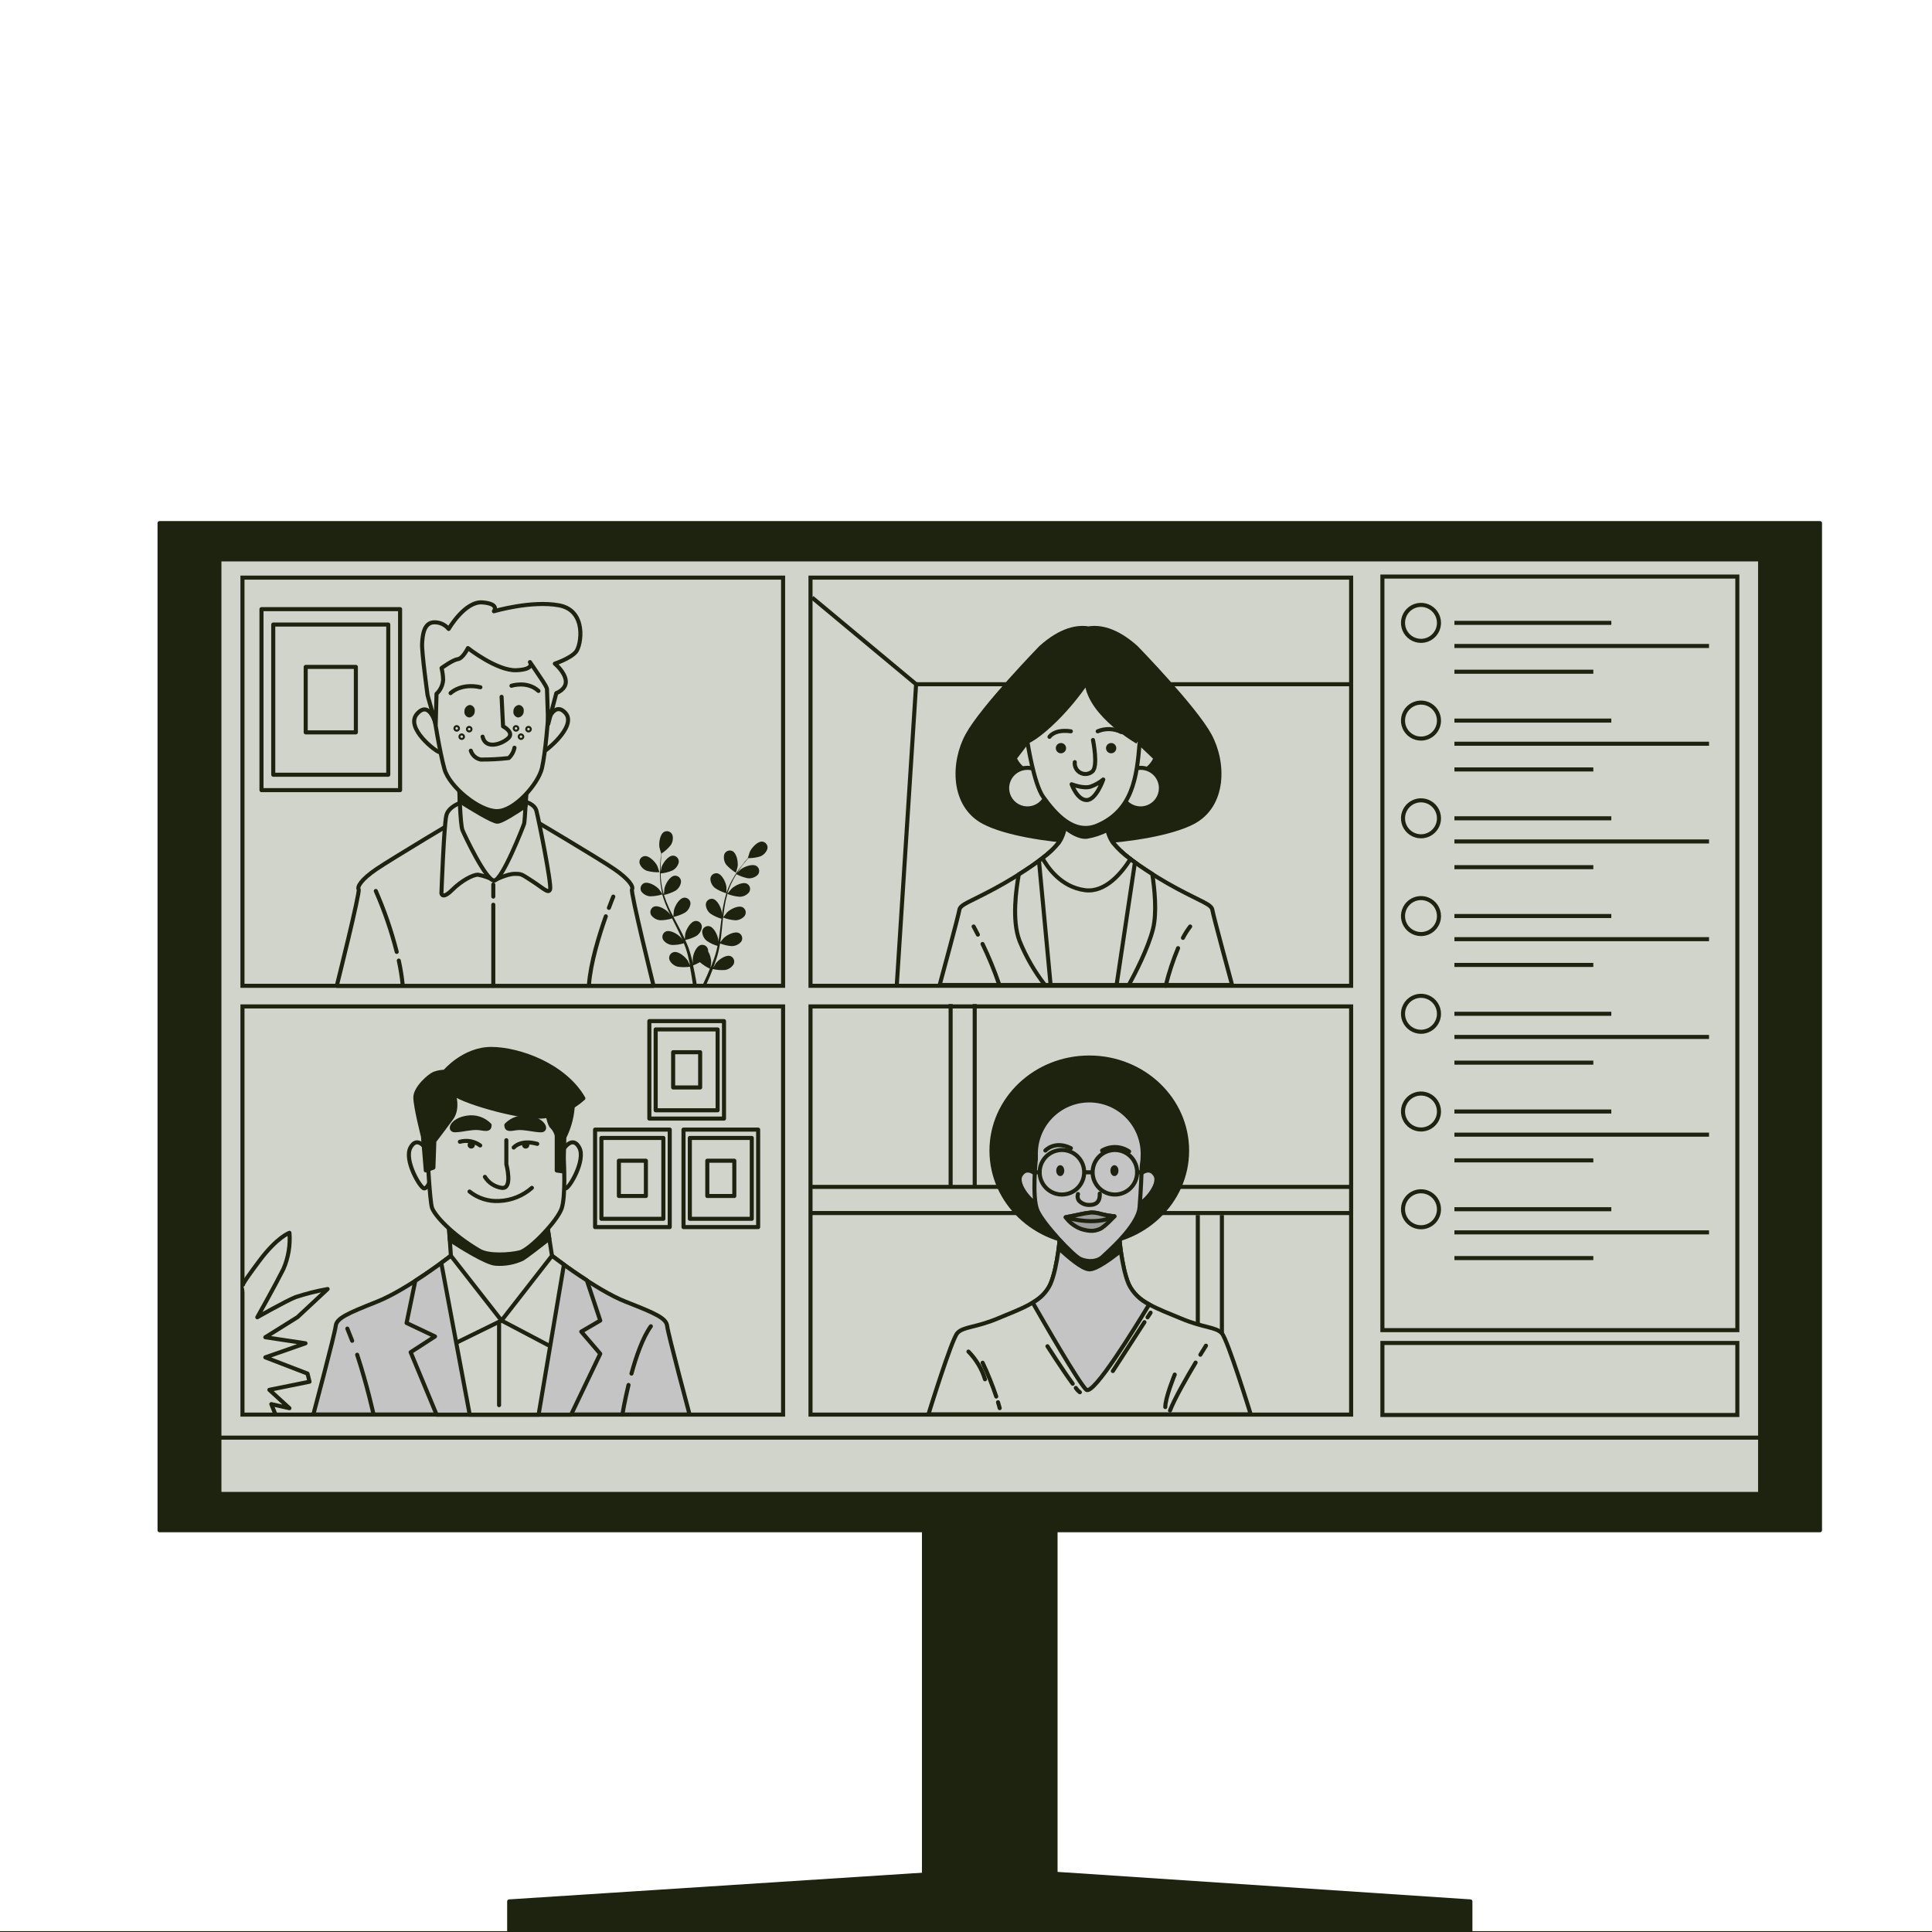 <svg width="300" height="300" viewBox="0 0 300 300" fill="none" xmlns="http://www.w3.org/2000/svg">
<g clip-path="url(#clip0_1003_4515)">
<path d="M163.903 217.182H143.476V299.604H163.903V217.182Z" fill="#1E2310" stroke="#1E2310" stroke-width="0.631" stroke-linecap="round" stroke-linejoin="round"/>
<path d="M282.607 81.229H24.778V237.615H282.607V81.229Z" fill="#1E2310" stroke="#1E2310" stroke-width="0.631" stroke-linecap="round" stroke-linejoin="round"/>
<path d="M273.311 86.861H34.068V231.977H273.311V86.861Z" fill="#D1D4CB" stroke="#1E2310" stroke-width="0.631" stroke-linecap="round" stroke-linejoin="round"/>
<path d="M273.311 223.236H34.068V231.977H273.311V223.236Z" fill="#D1D4CB" stroke="#1E2310" stroke-width="0.631" stroke-linecap="round" stroke-linejoin="round"/>
<path d="M154.809 290.358L79.066 295.252V300.184H228.32V295.252L154.809 290.358Z" fill="#1E2310" stroke="#1E2310" stroke-width="0.631" stroke-linecap="round" stroke-linejoin="round"/>
<path d="M269.773 89.529H214.659V206.542H269.773V89.529Z" stroke="#1E2310" stroke-width="0.631" stroke-miterlimit="10"/>
<path d="M269.773 208.535H214.659V219.717H269.773V208.535Z" stroke="#1E2310" stroke-width="0.631" stroke-miterlimit="10"/>
<path d="M223.444 96.718C223.444 96.166 223.281 95.625 222.974 95.166C222.667 94.707 222.23 94.349 221.72 94.137C221.209 93.925 220.648 93.87 220.106 93.978C219.564 94.086 219.066 94.352 218.675 94.743C218.284 95.133 218.018 95.631 217.91 96.173C217.803 96.715 217.858 97.277 218.069 97.787C218.281 98.298 218.639 98.734 219.098 99.041C219.558 99.348 220.098 99.512 220.651 99.512C221.018 99.512 221.381 99.44 221.72 99.299C222.059 99.159 222.367 98.953 222.626 98.694C222.886 98.434 223.091 98.126 223.232 97.787C223.372 97.448 223.444 97.085 223.444 96.718Z" stroke="#1E2310" stroke-width="0.631" stroke-miterlimit="10"/>
<path d="M225.841 96.718H250.204" stroke="#1E2310" stroke-width="0.631" stroke-miterlimit="10"/>
<path d="M225.841 100.307H265.377" stroke="#1E2310" stroke-width="0.631" stroke-miterlimit="10"/>
<path d="M225.841 104.305H247.41" stroke="#1E2310" stroke-width="0.631" stroke-miterlimit="10"/>
<path d="M223.444 111.892C223.444 111.339 223.281 110.799 222.974 110.34C222.667 109.88 222.23 109.522 221.72 109.311C221.209 109.099 220.648 109.044 220.106 109.152C219.564 109.26 219.066 109.526 218.675 109.916C218.284 110.307 218.018 110.805 217.91 111.347C217.803 111.889 217.858 112.451 218.069 112.961C218.281 113.472 218.639 113.908 219.098 114.215C219.558 114.522 220.098 114.686 220.651 114.686C221.018 114.686 221.381 114.614 221.72 114.473C222.059 114.333 222.367 114.127 222.626 113.868C222.886 113.608 223.091 113.3 223.232 112.961C223.372 112.622 223.444 112.259 223.444 111.892Z" stroke="#1E2310" stroke-width="0.631" stroke-miterlimit="10"/>
<path d="M225.841 111.892H250.204" stroke="#1E2310" stroke-width="0.631" stroke-miterlimit="10"/>
<path d="M225.841 115.487H265.377" stroke="#1E2310" stroke-width="0.631" stroke-miterlimit="10"/>
<path d="M225.841 119.479H247.41" stroke="#1E2310" stroke-width="0.631" stroke-miterlimit="10"/>
<path d="M223.444 127.066C223.444 126.513 223.281 125.973 222.974 125.514C222.667 125.054 222.23 124.696 221.72 124.485C221.209 124.273 220.648 124.218 220.106 124.326C219.564 124.434 219.066 124.7 218.675 125.09C218.284 125.481 218.018 125.979 217.91 126.521C217.803 127.063 217.858 127.625 218.069 128.135C218.281 128.646 218.639 129.082 219.098 129.389C219.558 129.696 220.098 129.86 220.651 129.86C221.392 129.86 222.102 129.565 222.626 129.041C223.15 128.517 223.444 127.807 223.444 127.066Z" stroke="#1E2310" stroke-width="0.631" stroke-miterlimit="10"/>
<path d="M225.841 127.066H250.204" stroke="#1E2310" stroke-width="0.631" stroke-miterlimit="10"/>
<path d="M225.841 130.661H265.377" stroke="#1E2310" stroke-width="0.631" stroke-miterlimit="10"/>
<path d="M225.841 134.653H247.41" stroke="#1E2310" stroke-width="0.631" stroke-miterlimit="10"/>
<path d="M223.444 142.24C223.443 141.687 223.278 141.148 222.971 140.689C222.663 140.231 222.226 139.874 221.715 139.663C221.205 139.453 220.643 139.398 220.102 139.507C219.56 139.615 219.063 139.882 218.673 140.273C218.283 140.664 218.017 141.161 217.91 141.703C217.803 142.245 217.858 142.806 218.07 143.317C218.282 143.827 218.64 144.263 219.099 144.569C219.558 144.876 220.098 145.04 220.651 145.04C221.018 145.04 221.382 144.967 221.721 144.827C222.061 144.686 222.369 144.479 222.628 144.219C222.888 143.959 223.094 143.65 223.234 143.311C223.374 142.971 223.445 142.607 223.444 142.24Z" stroke="#1E2310" stroke-width="0.631" stroke-miterlimit="10"/>
<path d="M225.841 142.24H250.204" stroke="#1E2310" stroke-width="0.631" stroke-miterlimit="10"/>
<path d="M225.841 145.834H265.377" stroke="#1E2310" stroke-width="0.631" stroke-miterlimit="10"/>
<path d="M225.841 149.833H247.41" stroke="#1E2310" stroke-width="0.631" stroke-miterlimit="10"/>
<path d="M223.444 157.42C223.444 156.867 223.281 156.327 222.974 155.868C222.667 155.408 222.23 155.05 221.72 154.839C221.209 154.627 220.648 154.572 220.106 154.68C219.564 154.787 219.066 155.054 218.675 155.444C218.284 155.835 218.018 156.333 217.91 156.875C217.803 157.417 217.858 157.979 218.069 158.489C218.281 159 218.639 159.436 219.098 159.743C219.558 160.05 220.098 160.214 220.651 160.214C221.392 160.214 222.102 159.919 222.626 159.395C223.15 158.871 223.444 158.161 223.444 157.42Z" stroke="#1E2310" stroke-width="0.631" stroke-miterlimit="10"/>
<path d="M225.841 157.42H250.204" stroke="#1E2310" stroke-width="0.631" stroke-miterlimit="10"/>
<path d="M225.841 161.015H265.377" stroke="#1E2310" stroke-width="0.631" stroke-miterlimit="10"/>
<path d="M225.841 165.007H247.41" stroke="#1E2310" stroke-width="0.631" stroke-miterlimit="10"/>
<path d="M223.444 172.594C223.444 172.041 223.281 171.501 222.974 171.041C222.667 170.582 222.23 170.224 221.72 170.012C221.209 169.801 220.648 169.746 220.106 169.854C219.564 169.961 219.066 170.227 218.675 170.618C218.284 171.009 218.018 171.507 217.91 172.049C217.803 172.591 217.858 173.152 218.069 173.663C218.281 174.173 218.639 174.61 219.098 174.917C219.558 175.224 220.098 175.388 220.651 175.388C221.392 175.388 222.102 175.093 222.626 174.569C223.15 174.045 223.444 173.335 223.444 172.594Z" stroke="#1E2310" stroke-width="0.631" stroke-miterlimit="10"/>
<path d="M225.841 172.594H250.204" stroke="#1E2310" stroke-width="0.631" stroke-miterlimit="10"/>
<path d="M225.841 176.188H265.377" stroke="#1E2310" stroke-width="0.631" stroke-miterlimit="10"/>
<path d="M225.841 180.181H247.41" stroke="#1E2310" stroke-width="0.631" stroke-miterlimit="10"/>
<path d="M223.444 187.768C223.443 187.215 223.278 186.676 222.971 186.217C222.663 185.758 222.226 185.401 221.715 185.191C221.205 184.98 220.643 184.926 220.102 185.034C219.56 185.143 219.063 185.41 218.673 185.8C218.283 186.191 218.017 186.689 217.91 187.231C217.803 187.773 217.858 188.334 218.07 188.844C218.282 189.355 218.64 189.791 219.099 190.097C219.558 190.404 220.098 190.568 220.651 190.568C221.018 190.568 221.382 190.495 221.721 190.354C222.061 190.214 222.369 190.007 222.628 189.747C222.888 189.487 223.094 189.178 223.234 188.839C223.374 188.499 223.445 188.135 223.444 187.768Z" stroke="#1E2310" stroke-width="0.631" stroke-miterlimit="10"/>
<path d="M225.841 187.768H250.204" stroke="#1E2310" stroke-width="0.631" stroke-miterlimit="10"/>
<path d="M225.841 191.362H265.377" stroke="#1E2310" stroke-width="0.631" stroke-miterlimit="10"/>
<path d="M225.841 195.354H247.41" stroke="#1E2310" stroke-width="0.631" stroke-miterlimit="10"/>
<path d="M209.803 156.278H125.855V219.66H209.803V156.278Z" fill="#D1D4CB" stroke="#1E2310" stroke-width="0.631" stroke-miterlimit="10"/>
<path d="M125.767 184.299H209.709" stroke="#1E2310" stroke-width="0.631" stroke-miterlimit="10"/>
<path d="M125.767 188.36H209.709" stroke="#1E2310" stroke-width="0.631" stroke-miterlimit="10"/>
<path d="M189.735 188.669V219.66" stroke="#1E2310" stroke-width="0.631" stroke-miterlimit="10"/>
<path d="M185.995 188.669V219.66" stroke="#1E2310" stroke-width="0.631" stroke-miterlimit="10"/>
<path d="M151.353 155.906V184.084" stroke="#1E2310" stroke-width="0.631" stroke-miterlimit="10"/>
<path d="M147.613 155.906V184.084" stroke="#1E2310" stroke-width="0.631" stroke-miterlimit="10"/>
<path d="M189.729 207.034C188.815 206.025 186.897 206.208 183.422 204.745C179.947 203.282 176.485 202.185 175.281 199.441C174.076 196.698 173.723 191.293 173.723 191.293L169.195 192.138L164.666 191.293C164.666 191.293 164.294 196.691 163.096 199.416C161.898 202.14 158.429 203.257 154.954 204.72C151.479 206.183 149.556 205.981 148.647 207.009C147.739 208.037 144.163 219.623 144.163 219.623H194.213C194.213 219.623 190.644 208.043 189.729 207.034Z" fill="#D1D4CB" stroke="#1E2310" stroke-width="0.631" stroke-linecap="round" stroke-linejoin="round"/>
<path d="M175.274 199.416C174.082 196.666 173.716 191.268 173.716 191.268L169.188 192.113L164.66 191.268C164.66 191.268 164.294 196.692 163.096 199.416C162.508 200.633 161.55 201.633 160.359 202.273C161.879 204.934 167.574 214.842 168.677 215.794C169.781 216.747 176.327 206.044 178.446 202.55C177.068 201.89 175.951 200.786 175.274 199.416Z" fill="#C4C4C4" stroke="#1E2310" stroke-width="0.631" stroke-linecap="round" stroke-linejoin="round"/>
<path d="M173.981 194.289C173.836 193.027 173.761 191.949 173.729 191.514L173.54 191.331L169.188 192.138L164.66 191.293C164.66 191.293 164.597 192.384 164.446 193.86C165.751 195.09 168.053 197.101 169.169 197.101C170.286 197.101 172.487 195.455 173.981 194.289Z" fill="#1E2310" stroke="#1E2310" stroke-width="0.631" stroke-linecap="round" stroke-linejoin="round"/>
<path d="M154.973 217.737C155.068 218.04 155.156 218.368 155.232 218.658" stroke="#1E2310" stroke-width="0.631" stroke-linecap="round" stroke-linejoin="round"/>
<path d="M152.583 211.607C153.389 213.313 154.095 215.065 154.696 216.854" stroke="#1E2310" stroke-width="0.631" stroke-linecap="round" stroke-linejoin="round"/>
<path d="M150.382 209.872C151.571 211.079 152.452 212.554 152.949 214.174" stroke="#1E2310" stroke-width="0.631" stroke-linecap="round" stroke-linejoin="round"/>
<path d="M185.655 211.582C184.255 213.921 182.344 217.258 181.682 219.023" stroke="#1E2310" stroke-width="0.631" stroke-linecap="round" stroke-linejoin="round"/>
<path d="M187.263 208.958C187.263 208.958 186.916 209.507 186.393 210.358" stroke="#1E2310" stroke-width="0.631" stroke-linecap="round" stroke-linejoin="round"/>
<path d="M182.413 213.442C182.413 213.442 180.944 217.005 180.944 218.487" stroke="#1E2310" stroke-width="0.631" stroke-linecap="round" stroke-linejoin="round"/>
<path d="M177.709 205.306L172.802 212.893" stroke="#1E2310" stroke-width="0.631" stroke-linecap="round" stroke-linejoin="round"/>
<path d="M178.661 203.831L178.188 204.556" stroke="#1E2310" stroke-width="0.631" stroke-linecap="round" stroke-linejoin="round"/>
<path d="M167.05 215.511C167.219 215.771 167.432 216 167.681 216.185" stroke="#1E2310" stroke-width="0.631" stroke-linecap="round" stroke-linejoin="round"/>
<path d="M162.648 209.046C162.648 209.046 165.07 212.83 166.571 214.867" stroke="#1E2310" stroke-width="0.631" stroke-linecap="round" stroke-linejoin="round"/>
<path d="M169.144 193.122C177.531 193.122 184.331 186.65 184.331 178.667C184.331 170.684 177.531 164.212 169.144 164.212C160.757 164.212 153.958 170.684 153.958 178.667C153.958 186.65 160.757 193.122 169.144 193.122Z" fill="#1E2310" stroke="#1E2310" stroke-width="0.631" stroke-linecap="round" stroke-linejoin="round"/>
<path d="M160.927 182.388C160.927 182.388 159.457 180.919 158.505 182.464C157.552 184.009 160.706 187.307 161.027 186.721C161.349 186.134 160.927 182.388 160.927 182.388Z" fill="#C4C4C4" stroke="#1E2310" stroke-width="0.631" stroke-linecap="round" stroke-linejoin="round"/>
<path d="M176.971 182.388C176.971 182.388 178.434 180.919 179.392 182.464C180.351 184.009 177.185 187.307 176.87 186.721C176.554 186.134 176.971 182.388 176.971 182.388Z" fill="#C4C4C4" stroke="#1E2310" stroke-width="0.631" stroke-linecap="round" stroke-linejoin="round"/>
<path d="M177.437 179.399C177.468 178.29 177.276 177.186 176.873 176.153C176.47 175.12 175.863 174.178 175.09 173.383C174.317 172.588 173.392 171.956 172.37 171.524C171.348 171.093 170.25 170.87 169.141 170.87C168.032 170.87 166.934 171.093 165.912 171.524C164.89 171.956 163.965 172.588 163.192 173.383C162.418 174.178 161.812 175.12 161.409 176.153C161.006 177.186 160.814 178.29 160.845 179.399C160.845 179.607 160.845 179.809 160.845 180.029C160.845 180.029 160.214 185.888 161.09 187.957C161.967 190.025 166.659 195.008 167.763 195.493C168.867 195.979 170.405 196.01 171.339 195.033C171.793 194.56 176.706 190.397 176.952 187.465C177.154 185.012 177.273 181.877 177.305 180.925C177.395 180.421 177.439 179.91 177.437 179.399Z" fill="#C4C4C4" stroke="#1E2310" stroke-width="0.631" stroke-linecap="round" stroke-linejoin="round"/>
<path d="M167.391 185.409C167.33 185.579 167.311 185.762 167.337 185.941C167.362 186.12 167.43 186.29 167.536 186.437C167.751 186.666 168.014 186.844 168.307 186.958C168.599 187.073 168.913 187.121 169.226 187.099C169.964 187.099 170.847 186.809 170.771 185.339" stroke="#1E2310" stroke-width="0.631" stroke-linecap="round" stroke-linejoin="round"/>
<path d="M169.447 188.278C168.855 188.338 168.267 188.435 167.687 188.569C166.729 188.789 165.48 189.01 165.48 189.01C166.087 189.851 166.933 190.49 167.908 190.845C169.377 191.287 170.033 191.142 170.771 190.845C171.509 190.549 173.048 188.865 173.048 188.865C172.328 188.804 171.615 188.682 170.916 188.499C170.44 188.354 169.945 188.28 169.447 188.278Z" fill="#9E9E9E" stroke="#1E2310" stroke-width="0.631" stroke-linecap="round" stroke-linejoin="round"/>
<path d="M169.447 188.278C168.855 188.338 168.267 188.435 167.687 188.569C166.729 188.789 165.48 189.01 165.48 189.01C165.48 189.01 169.895 190.479 173.048 188.865C172.328 188.804 171.615 188.682 170.916 188.499C170.44 188.354 169.945 188.28 169.447 188.278Z" fill="#9E9E9E" stroke="#1E2310" stroke-width="0.631" stroke-linecap="round" stroke-linejoin="round"/>
<path d="M164.635 182.621C164.98 182.621 165.259 182.243 165.259 181.776C165.259 181.309 164.98 180.931 164.635 180.931C164.29 180.931 164.01 181.309 164.01 181.776C164.01 182.243 164.29 182.621 164.635 182.621Z" fill="#1E2310"/>
<path d="M173.048 182.621C173.393 182.621 173.672 182.243 173.672 181.776C173.672 181.309 173.393 180.931 173.048 180.931C172.703 180.931 172.424 181.309 172.424 181.776C172.424 182.243 172.703 182.621 173.048 182.621Z" fill="#1E2310"/>
<path d="M168.35 182.035C168.351 181.351 168.149 180.682 167.77 180.113C167.391 179.544 166.852 179.1 166.22 178.837C165.589 178.575 164.894 178.505 164.223 178.638C163.552 178.771 162.936 179.099 162.452 179.582C161.968 180.066 161.638 180.681 161.504 181.352C161.37 182.023 161.439 182.718 161.7 183.35C161.961 183.981 162.404 184.522 162.973 184.902C163.541 185.282 164.21 185.485 164.893 185.485C165.809 185.485 166.687 185.121 167.335 184.475C167.983 183.828 168.348 182.95 168.35 182.035Z" stroke="#1E2310" stroke-width="0.631" stroke-linecap="round" stroke-linejoin="round"/>
<path d="M176.573 182.035C176.575 181.351 176.373 180.682 175.994 180.112C175.614 179.543 175.075 179.099 174.443 178.837C173.811 178.574 173.116 178.505 172.445 178.639C171.774 178.772 171.157 179.101 170.674 179.585C170.19 180.068 169.861 180.685 169.727 181.356C169.594 182.027 169.663 182.722 169.926 183.354C170.188 183.986 170.632 184.525 171.201 184.905C171.77 185.284 172.44 185.486 173.124 185.485C173.577 185.485 174.025 185.395 174.444 185.222C174.862 185.049 175.243 184.794 175.563 184.474C175.883 184.154 176.137 183.773 176.311 183.355C176.484 182.936 176.573 182.488 176.573 182.035Z" stroke="#1E2310" stroke-width="0.631" stroke-linecap="round" stroke-linejoin="round"/>
<path d="M161.444 182.035H160.706" stroke="#1E2310" stroke-width="0.631" stroke-linecap="round" stroke-linejoin="round"/>
<path d="M169.377 182.035H168.64" stroke="#1E2310" stroke-width="0.631" stroke-linecap="round" stroke-linejoin="round"/>
<path d="M177.305 182.035H176.573" stroke="#1E2310" stroke-width="0.631" stroke-linecap="round" stroke-linejoin="round"/>
<path d="M162.32 178.654C162.32 178.654 163.79 177.04 166.287 178.289" stroke="#1E2310" stroke-width="0.631" stroke-linecap="round" stroke-linejoin="round"/>
<path d="M171.137 178.654C171.777 178.278 172.51 178.092 173.252 178.117C173.994 178.143 174.713 178.38 175.325 178.799" stroke="#1E2310" stroke-width="0.631" stroke-linecap="round" stroke-linejoin="round"/>
<path d="M121.598 156.278H37.65V219.66H121.598V156.278Z" fill="#D1D4CB" stroke="#1E2310" stroke-width="0.631" stroke-miterlimit="10"/>
<path d="M112.422 158.555H100.83V173.691H112.422V158.555Z" fill="#D1D4CB" stroke="#1E2310" stroke-width="0.631" stroke-linecap="round" stroke-linejoin="round"/>
<path d="M111.432 159.848H101.814V172.405H111.432V159.848Z" fill="#D1D4CB" stroke="#1E2310" stroke-width="0.631" stroke-linecap="round" stroke-linejoin="round"/>
<path d="M108.72 163.386H104.526V168.86H108.72V163.386Z" fill="#D1D4CB" stroke="#1E2310" stroke-width="0.631" stroke-linecap="round" stroke-linejoin="round"/>
<path d="M117.726 175.406H106.134V190.542H117.726V175.406Z" fill="#D1D4CB" stroke="#1E2310" stroke-width="0.631" stroke-linecap="round" stroke-linejoin="round"/>
<path d="M116.736 176.699H107.118V189.256H116.736V176.699Z" fill="#D1D4CB" stroke="#1E2310" stroke-width="0.631" stroke-linecap="round" stroke-linejoin="round"/>
<path d="M114.024 180.237H109.83V185.712H114.024V180.237Z" fill="#D1D4CB" stroke="#1E2310" stroke-width="0.631" stroke-linecap="round" stroke-linejoin="round"/>
<path d="M103.996 175.406H92.404V190.542H103.996V175.406Z" fill="#D1D4CB" stroke="#1E2310" stroke-width="0.631" stroke-linecap="round" stroke-linejoin="round"/>
<path d="M103.006 176.699H93.388V189.256H103.006V176.699Z" fill="#D1D4CB" stroke="#1E2310" stroke-width="0.631" stroke-linecap="round" stroke-linejoin="round"/>
<path d="M100.294 180.237H96.1V185.712H100.294V180.237Z" fill="#D1D4CB" stroke="#1E2310" stroke-width="0.631" stroke-linecap="round" stroke-linejoin="round"/>
<path d="M42.758 219.597L42.128 218.033L44.941 218.664L41.825 215.813L48.062 214.552L47.753 213.291L41.201 210.768L47.438 208.586L41.201 207.646L46.189 204.531L50.875 200.16C49.183 200.463 47.514 200.884 45.88 201.421C44.322 202.052 39.952 204.543 39.952 204.543C39.952 204.543 42.758 199.548 44.007 197.051C44.776 195.283 45.099 193.354 44.947 191.432C44.947 191.432 43.055 192.062 40.261 195.802C37.467 199.542 37.738 199.473 37.738 199.473" fill="#D1D4CB"/>
<path d="M42.758 219.597L42.128 218.033L44.941 218.664L41.825 215.813L48.062 214.552L47.753 213.291L41.201 210.768L47.438 208.586L41.201 207.646L46.189 204.531L50.875 200.16C49.183 200.463 47.514 200.884 45.88 201.421C44.322 202.052 39.952 204.543 39.952 204.543C39.952 204.543 42.758 199.548 44.007 197.051C44.776 195.283 45.099 193.354 44.947 191.432C44.947 191.432 43.055 192.062 40.261 195.802C37.467 199.542 37.738 199.473 37.738 199.473" stroke="#1E2310" stroke-width="0.631" stroke-linecap="round" stroke-linejoin="round"/>
<path d="M103.599 205.918C103.473 204.688 101.802 203.95 97.166 202.134C92.531 200.318 85.713 195.001 85.713 195.001L77.868 195.695L70.016 195.001C70.016 195.001 63.199 200.274 58.563 202.115C53.928 203.957 52.256 204.695 52.13 205.899C52.004 207.104 48.655 219.641 48.655 219.641H107.074C107.074 219.641 103.731 207.142 103.599 205.918Z" fill="#C4C4C4" stroke="#1E2310" stroke-width="0.631" stroke-linecap="round" stroke-linejoin="round"/>
<path d="M54.684 208.195C54.445 207.564 54.193 206.934 53.934 206.303" stroke="#1E2310" stroke-width="0.631" stroke-linecap="round" stroke-linejoin="round"/>
<path d="M57.983 219.541C57.983 219.541 57.024 215.126 55.46 210.364" stroke="#1E2310" stroke-width="0.631" stroke-linecap="round" stroke-linejoin="round"/>
<path d="M98.055 213.291C98.793 210.598 99.809 207.684 101.064 205.943" stroke="#1E2310" stroke-width="0.631" stroke-linecap="round" stroke-linejoin="round"/>
<path d="M96.643 219.66C96.643 219.66 96.971 217.636 97.595 215.057" stroke="#1E2310" stroke-width="0.631" stroke-linecap="round" stroke-linejoin="round"/>
<path d="M93.206 210.213L90.26 206.776L93.206 205.054L91.124 198.804C88.16 196.912 85.713 195.02 85.713 195.02L77.868 195.714L70.016 195.001C70.016 195.001 67.493 196.95 64.485 198.893L63.135 205.433L67.55 207.52L63.766 209.973L67.796 219.667H88.677L93.206 210.213Z" fill="#C4C4C4" stroke="#1E2310" stroke-width="0.631" stroke-linecap="round" stroke-linejoin="round"/>
<path d="M87.567 196.37C86.438 195.55 85.713 194.995 85.713 194.995L77.868 195.689L70.016 195.001C70.016 195.001 69.442 195.443 68.521 196.111L72.936 219.667H83.632L87.567 196.37Z" fill="#D1D4CB" stroke="#1E2310" stroke-width="0.631" stroke-linecap="round" stroke-linejoin="round"/>
<path d="M69.65 189.716L70.016 194.995L77.874 205.054L85.713 194.995L84.849 189.47L69.65 189.716Z" fill="#D1D4CB" stroke="#1E2310" stroke-width="0.631" stroke-linecap="round" stroke-linejoin="round"/>
<path d="M85.297 192.346L84.849 189.47L69.65 189.716L69.846 192.542C71.542 193.645 75.522 196.137 76.928 196.225C78.372 196.341 79.821 196.08 81.135 195.468C81.608 195.197 83.752 193.551 85.297 192.346Z" fill="#1E2310" stroke="#1E2310" stroke-width="0.631" stroke-linecap="round" stroke-linejoin="round"/>
<path d="M66.181 178.434C66.181 178.434 64.8 176.239 63.741 178.188C62.681 180.136 65.286 184.532 65.86 184.532C66.434 184.532 66.913 183.151 67.077 182.419C67.241 181.688 66.181 178.434 66.181 178.434Z" fill="#D1D4CB" stroke="#1E2310" stroke-width="0.631" stroke-linecap="round" stroke-linejoin="round"/>
<path d="M87.504 178.434C87.504 178.434 88.885 176.239 89.945 178.188C91.004 180.136 88.4 184.532 87.826 184.532C87.252 184.532 86.773 183.151 86.609 182.419C86.445 181.688 87.504 178.434 87.504 178.434Z" fill="#D1D4CB" stroke="#1E2310" stroke-width="0.631" stroke-linecap="round" stroke-linejoin="round"/>
<path d="M66.427 180.307C66.427 180.307 66.755 186.323 67.058 187.459C67.361 188.594 70.111 191.678 74.456 194.213C75.9 195.058 79.173 194.844 80.718 194.459C82.263 194.074 86.571 189.578 87.221 187.623C87.87 185.667 87.549 180.143 87.549 180.143L87.138 172.007C87.138 172.007 71.851 165.827 69.738 167.536C67.626 169.245 66.585 176.239 66.585 177.135C66.585 178.03 66.427 180.307 66.427 180.307Z" fill="#D1D4CB" stroke="#1E2310" stroke-width="0.631" stroke-linecap="round" stroke-linejoin="round"/>
<path d="M76.026 174.694C75.58 174.233 75.028 173.888 74.418 173.689C73.808 173.49 73.158 173.443 72.526 173.552C70.249 173.88 69.6 175.507 70.634 175.507C71.668 175.507 73.396 175.015 74.456 175.179C75.515 175.343 76.026 175.451 76.026 174.694Z" fill="#1E2310" stroke="#1E2310" stroke-width="0.631" stroke-linecap="round" stroke-linejoin="round"/>
<path d="M78.624 174.694C79.07 174.234 79.621 173.89 80.23 173.692C80.839 173.494 81.488 173.448 82.118 173.559C84.395 173.887 85.045 175.514 84.01 175.514C82.976 175.514 81.242 175.022 80.189 175.186C79.135 175.35 78.624 175.451 78.624 174.694Z" fill="#1E2310" stroke="#1E2310" stroke-width="0.631" stroke-linecap="round" stroke-linejoin="round"/>
<path d="M78.624 177.053V180.792C78.624 180.792 79.684 184.696 77.893 184.45C77.362 184.371 76.854 184.177 76.405 183.882C75.956 183.587 75.577 183.198 75.295 182.741" stroke="#1E2310" stroke-width="0.631" stroke-linecap="round" stroke-linejoin="round"/>
<path d="M72.911 185.024C74.22 186.072 75.873 186.594 77.546 186.487C79.411 186.402 81.191 185.684 82.591 184.45" stroke="#1E2310" stroke-width="0.631" stroke-linecap="round" stroke-linejoin="round"/>
<path d="M74.563 177.866C74.115 177.537 73.599 177.315 73.052 177.215C72.506 177.116 71.944 177.142 71.41 177.292" stroke="#1E2310" stroke-width="0.631" stroke-linecap="round" stroke-linejoin="round"/>
<path d="M79.766 178.188C79.766 178.188 80.826 176.889 83.424 177.62" stroke="#1E2310" stroke-width="0.631" stroke-linecap="round" stroke-linejoin="round"/>
<path d="M73.175 178.352C73.288 178.352 73.397 178.318 73.491 178.256C73.584 178.194 73.657 178.105 73.7 178.001C73.743 177.898 73.754 177.783 73.732 177.673C73.71 177.563 73.656 177.462 73.577 177.383C73.497 177.303 73.396 177.249 73.286 177.227C73.176 177.205 73.062 177.217 72.958 177.26C72.855 177.303 72.766 177.375 72.704 177.469C72.641 177.562 72.608 177.672 72.608 177.784C72.608 177.935 72.668 178.079 72.774 178.185C72.88 178.292 73.025 178.352 73.175 178.352Z" fill="#1E2310"/>
<path d="M81.639 178.352C81.751 178.35 81.86 178.316 81.953 178.253C82.045 178.19 82.117 178.101 82.159 177.997C82.201 177.893 82.211 177.779 82.189 177.67C82.166 177.56 82.112 177.459 82.032 177.381C81.952 177.302 81.851 177.248 81.741 177.227C81.631 177.206 81.517 177.217 81.414 177.26C81.311 177.304 81.222 177.376 81.16 177.469C81.098 177.563 81.065 177.672 81.065 177.784C81.065 177.859 81.08 177.934 81.109 178.003C81.138 178.072 81.18 178.135 81.234 178.188C81.287 178.241 81.35 178.282 81.42 178.31C81.49 178.339 81.564 178.353 81.639 178.352Z" fill="#1E2310"/>
<path d="M84.982 172.758C84.982 172.758 85.278 174.65 85.719 174.965C86.072 175.337 86.324 175.793 86.451 176.289V181.757L87.485 181.902L87.63 176.598C88.452 174.947 88.906 173.138 88.961 171.295C88.961 168.513 84.685 171.282 84.982 172.758Z" fill="#1E2310" stroke="#1E2310" stroke-width="0.631" stroke-linecap="round" stroke-linejoin="round"/>
<path d="M70.388 169.661C70.388 169.661 71.277 172.02 70.098 173.641C68.918 175.261 67.443 177.179 67.443 177.179L67.298 181.303L66.118 181.745L65.677 176.441C65.677 176.441 64.498 171.868 64.498 170.399C64.498 168.93 66.705 167.006 67.443 166.716C67.963 166.529 68.511 166.429 69.064 166.419C69.064 166.419 72.009 162.881 76.285 162.881C80.561 162.881 87.637 165.404 90.582 170.544C88.901 172.072 86.793 173.049 84.54 173.344C80.851 173.786 70.684 170.689 70.388 169.661Z" fill="#1E2310" stroke="#1E2310" stroke-width="0.631" stroke-linecap="round" stroke-linejoin="round"/>
<path d="M70.867 208.491L77.874 205.054L85.108 208.863" stroke="#1E2310" stroke-width="0.631" stroke-linecap="round" stroke-linejoin="round"/>
<path d="M77.496 205.426V218.191" stroke="#1E2310" stroke-width="0.631" stroke-linecap="round" stroke-linejoin="round"/>
<path d="M209.803 89.693H125.855V153.075H209.803V89.693Z" fill="#D1D4CB" stroke="#1E2310" stroke-width="0.631" stroke-miterlimit="10"/>
<path d="M126.107 92.796L142.252 106.248L139.257 152.885" stroke="#1E2310" stroke-width="0.631" stroke-miterlimit="10"/>
<path d="M142.252 106.248H209.759" stroke="#1E2310" stroke-width="0.631" stroke-miterlimit="10"/>
<path d="M187.837 114.169C185.504 109.874 176.422 100.546 176.422 100.546C173.231 97.683 170.695 97.305 169.018 97.582C167.347 97.305 164.811 97.683 161.614 100.546C161.614 100.546 152.539 109.874 150.205 114.169C147.872 118.464 147.872 125.092 152.778 127.671C156.209 129.469 162.736 130.427 167.164 130.68C168.401 130.764 169.642 130.764 170.878 130.68C175.293 130.427 181.833 129.469 185.258 127.671C190.17 125.092 190.17 118.464 187.837 114.169Z" fill="#1E2310" stroke="#1E2310" stroke-width="0.631" stroke-linecap="round" stroke-linejoin="round"/>
<path d="M188.253 141.294C188.127 140.43 186.595 140.032 182.767 137.976C178.938 135.92 174.221 132.824 172.821 130.863C171.421 128.901 171.673 125.704 171.673 125.704H165.549C165.549 125.704 165.808 128.895 164.401 130.863C162.995 132.83 158.278 135.908 154.456 137.976C150.634 140.045 149.095 140.43 148.969 141.294C148.843 142.158 145.91 152.948 145.91 152.948H191.318C191.318 152.948 188.379 142.151 188.253 141.294Z" fill="#D1D4CB" stroke="#1E2310" stroke-width="0.631" stroke-linecap="round" stroke-linejoin="round"/>
<path d="M179.039 144.239C179.67 141.716 179.279 137.989 178.926 135.719C176.239 134.022 173.767 132.187 172.821 130.863C171.415 128.895 171.673 125.704 171.673 125.704H165.549C165.549 125.704 165.808 128.895 164.401 130.863C163.443 132.206 160.92 134.073 158.196 135.782C157.792 137.976 157.092 142.908 158.303 146.074C159.299 148.536 160.63 150.849 162.257 152.948H175.28C176.176 151.315 178.276 147.291 179.039 144.239Z" fill="#D1D4CB" stroke="#1E2310" stroke-width="0.631" stroke-linecap="round" stroke-linejoin="round"/>
<path d="M176.233 133.915C174.958 133.063 173.809 132.035 172.821 130.863C171.415 128.895 171.673 125.704 171.673 125.704H165.549C165.549 125.704 165.808 128.895 164.401 130.863C163.513 131.932 162.479 132.873 161.33 133.656L163.14 152.948H173.382L176.233 133.915Z" fill="#D1D4CB" stroke="#1E2310" stroke-width="0.631" stroke-linecap="round" stroke-linejoin="round"/>
<path d="M175.533 133.392C174.519 132.677 173.607 131.828 172.821 130.869C171.415 128.901 171.673 125.71 171.673 125.71H165.549C165.549 125.71 165.808 128.901 164.402 130.869C163.669 131.769 162.821 132.569 161.879 133.246C162.579 134.539 164.673 137.743 168.482 138.229C171.667 138.632 174.189 135.523 175.533 133.392Z" fill="#D1D4CB" stroke="#1E2310" stroke-width="0.631" stroke-linecap="round" stroke-linejoin="round"/>
<path d="M165.36 128.479C166.237 129.185 167.612 130.081 168.791 129.923C169.89 129.736 170.953 129.38 171.944 128.87C171.746 128.043 171.646 127.197 171.648 126.347L169.951 126.202L167.025 125.723H165.543C165.593 126.645 165.532 127.571 165.36 128.479Z" fill="#1E2310" stroke="#1E2310" stroke-width="0.631" stroke-linecap="round" stroke-linejoin="round"/>
<path d="M152.57 146.579C153.53 148.569 154.372 150.614 155.093 152.703" stroke="#1E2310" stroke-width="0.631" stroke-linecap="round" stroke-linejoin="round"/>
<path d="M151.183 143.867C151.183 143.867 151.441 144.327 151.845 145.128" stroke="#1E2310" stroke-width="0.631" stroke-linecap="round" stroke-linejoin="round"/>
<path d="M183.687 145.633C184.008 145.012 184.383 144.421 184.81 143.867" stroke="#1E2310" stroke-width="0.631" stroke-linecap="round" stroke-linejoin="round"/>
<path d="M181.007 153.075C181.497 151.079 182.14 149.125 182.93 147.228" stroke="#1E2310" stroke-width="0.631" stroke-linecap="round" stroke-linejoin="round"/>
<path d="M159.533 115.153L157.565 117.732C157.914 118.554 158.518 119.241 159.287 119.693C159.584 119.834 159.922 119.862 160.237 119.771C160.553 119.681 160.825 119.478 161.002 119.202L160.636 115.153H159.533Z" fill="#D1D4CB" stroke="#1E2310" stroke-width="0.631" stroke-linecap="round" stroke-linejoin="round"/>
<path d="M162.692 122.38C162.692 123.004 162.507 123.613 162.161 124.132C161.814 124.651 161.322 125.055 160.746 125.293C160.17 125.532 159.536 125.594 158.924 125.473C158.312 125.351 157.75 125.051 157.309 124.61C156.868 124.169 156.568 123.607 156.446 122.995C156.325 122.384 156.387 121.75 156.626 121.173C156.864 120.597 157.269 120.105 157.787 119.758C158.306 119.412 158.915 119.227 159.539 119.227C160.375 119.227 161.177 119.559 161.769 120.15C162.36 120.742 162.692 121.544 162.692 122.38Z" fill="#D1D4CB" stroke="#1E2310" stroke-width="0.631" stroke-linecap="round" stroke-linejoin="round"/>
<path d="M176.971 115.399L179.424 117.732C179.077 118.555 178.473 119.243 177.702 119.693C177.405 119.834 177.067 119.862 176.752 119.771C176.436 119.681 176.164 119.478 175.987 119.202L176.353 115.153L176.971 115.399Z" fill="#D1D4CB" stroke="#1E2310" stroke-width="0.631" stroke-linecap="round" stroke-linejoin="round"/>
<path d="M180.269 122.38C180.269 123.004 180.084 123.613 179.738 124.132C179.391 124.651 178.899 125.055 178.322 125.293C177.746 125.532 177.112 125.594 176.501 125.473C175.889 125.351 175.327 125.051 174.886 124.61C174.445 124.169 174.145 123.607 174.023 122.995C173.901 122.384 173.964 121.75 174.202 121.173C174.441 120.597 174.845 120.105 175.364 119.758C175.882 119.412 176.492 119.227 177.116 119.227C177.952 119.227 178.754 119.559 179.345 120.15C179.937 120.742 180.269 121.544 180.269 122.38Z" fill="#D1D4CB" stroke="#1E2310" stroke-width="0.631" stroke-linecap="round" stroke-linejoin="round"/>
<path d="M168.734 105.951C167.351 107.967 165.791 109.856 164.074 111.596C161.034 114.629 159.533 115.153 159.533 115.153C159.533 115.153 160.523 121.693 161.986 123.742C163.828 126.322 166.773 129.759 170.45 128.157C175.88 125.805 176.529 120.652 176.958 115.392C176.971 115.399 169.226 111.123 168.734 105.951Z" fill="#D1D4CB" stroke="#1E2310" stroke-width="0.631" stroke-linecap="round" stroke-linejoin="round"/>
<path d="M165.543 116.168C165.544 116.327 165.498 116.483 165.411 116.615C165.323 116.748 165.198 116.852 165.051 116.913C164.905 116.974 164.743 116.991 164.587 116.96C164.431 116.929 164.288 116.853 164.176 116.741C164.063 116.628 163.987 116.485 163.956 116.329C163.925 116.173 163.942 116.011 164.003 115.865C164.065 115.718 164.168 115.593 164.301 115.506C164.434 115.418 164.589 115.372 164.748 115.373C164.959 115.375 165.16 115.459 165.308 115.608C165.457 115.757 165.541 115.958 165.543 116.168Z" fill="#1E2310"/>
<path d="M173.338 116.168C173.339 116.327 173.293 116.482 173.206 116.615C173.119 116.747 172.994 116.851 172.848 116.912C172.702 116.974 172.54 116.991 172.385 116.961C172.229 116.93 172.086 116.855 171.973 116.743C171.86 116.631 171.783 116.488 171.752 116.333C171.721 116.177 171.736 116.016 171.797 115.869C171.857 115.723 171.96 115.597 172.091 115.509C172.223 115.421 172.378 115.373 172.537 115.373C172.748 115.373 172.951 115.457 173.101 115.606C173.251 115.755 173.336 115.957 173.338 116.168Z" fill="#1E2310"/>
<path d="M169.718 114.907C169.718 114.907 170.576 119.082 169.592 119.813C169.337 120.022 169.025 120.151 168.696 120.182C168.368 120.212 168.037 120.145 167.748 119.987C167.458 119.829 167.222 119.589 167.069 119.296C166.917 119.003 166.855 118.672 166.893 118.344" stroke="#1E2310" stroke-width="0.631" stroke-linecap="round" stroke-linejoin="round"/>
<path d="M166.401 121.781C166.401 121.781 168.242 122.513 169.346 122.147C170.06 121.894 170.726 121.521 171.314 121.043C171.314 121.043 170.204 124.234 168.734 124.234C167.265 124.234 166.401 121.781 166.401 121.781Z" stroke="#1E2310" stroke-width="0.631" stroke-linecap="round" stroke-linejoin="round"/>
<path d="M162.964 114.415C162.964 114.415 163.701 113.191 166.281 113.557" stroke="#1E2310" stroke-width="0.631" stroke-linecap="round" stroke-linejoin="round"/>
<path d="M170.45 113.557C171.036 113.312 171.669 113.196 172.305 113.217C172.941 113.239 173.564 113.398 174.133 113.683" stroke="#1E2310" stroke-width="0.631" stroke-linecap="round" stroke-linejoin="round"/>
<path d="M121.598 89.693H37.65V153.075H121.598V89.693Z" fill="#D1D4CB" stroke="#1E2310" stroke-width="0.631" stroke-miterlimit="10"/>
<path d="M62.126 94.587H40.602V122.689H62.126V94.587Z" fill="#D1D4CB" stroke="#1E2310" stroke-width="0.631" stroke-linecap="round" stroke-linejoin="round"/>
<path d="M60.291 96.977H42.431V120.299H60.291V96.977Z" fill="#D1D4CB" stroke="#1E2310" stroke-width="0.631" stroke-linecap="round" stroke-linejoin="round"/>
<path d="M55.258 103.555H47.47V113.721H55.258V103.555Z" fill="#D1D4CB" stroke="#1E2310" stroke-width="0.631" stroke-linecap="round" stroke-linejoin="round"/>
<path d="M100.477 135.227C101.104 135.394 101.752 135.466 102.401 135.441C102.401 135.441 102.104 134.546 102.079 134.489C101.783 133.858 100.818 132.83 100.061 132.937C99.934 132.958 99.812 133.004 99.704 133.075C99.596 133.145 99.504 133.238 99.435 133.346C99.365 133.454 99.319 133.576 99.3 133.704C99.281 133.831 99.288 133.961 99.323 134.085C99.419 134.349 99.572 134.589 99.771 134.786C99.971 134.983 100.212 135.134 100.477 135.227Z" fill="#1E2310"/>
<path d="M100.944 139.181C101.585 139.174 102.223 139.074 102.836 138.885C103.033 139.582 103.28 140.265 103.574 140.928C103.738 141.319 103.92 141.704 104.11 142.088C103.996 141.924 103.895 141.779 103.876 141.76C103.422 141.237 102.237 140.499 101.524 140.789C101.406 140.844 101.302 140.922 101.216 141.019C101.131 141.117 101.067 141.231 101.028 141.354C100.989 141.478 100.977 141.608 100.992 141.737C101.007 141.865 101.048 141.989 101.114 142.101C101.278 142.328 101.489 142.517 101.733 142.654C101.977 142.791 102.248 142.874 102.527 142.896C103.151 142.894 103.772 142.799 104.368 142.612C104.438 142.757 104.513 142.902 104.583 143.053C104.936 143.753 105.289 144.453 105.617 145.147C105.737 145.393 105.838 145.639 105.945 145.885L105.749 145.608C105.295 145.078 104.103 144.346 103.391 144.636C103.273 144.69 103.169 144.768 103.083 144.864C102.998 144.961 102.934 145.075 102.895 145.198C102.857 145.321 102.844 145.451 102.859 145.579C102.874 145.707 102.915 145.831 102.981 145.942C103.143 146.171 103.353 146.361 103.598 146.498C103.842 146.635 104.114 146.717 104.393 146.736C105.001 146.742 105.605 146.652 106.185 146.472C106.285 146.724 106.386 146.976 106.475 147.228C106.563 147.481 106.595 147.569 106.639 147.746C106.683 147.922 106.733 148.092 106.784 148.263C106.859 148.591 106.948 148.937 107.017 149.259C107.086 149.581 107.112 149.707 107.156 149.921C107.042 149.675 106.815 149.202 106.79 149.165C106.418 148.578 105.358 147.657 104.608 147.846C104.477 147.878 104.355 147.937 104.25 148.021C104.144 148.104 104.059 148.21 103.999 148.33C103.939 148.45 103.905 148.582 103.902 148.717C103.898 148.851 103.924 148.984 103.977 149.108C104.103 149.356 104.281 149.574 104.499 149.747C104.716 149.92 104.969 150.044 105.239 150.111C105.866 150.203 106.503 150.203 107.131 150.111C107.2 150.47 107.269 150.823 107.326 151.157C107.452 151.895 107.553 152.551 107.629 153.112H108.228C108.14 152.532 108.02 151.851 107.868 151.069C107.793 150.703 107.711 150.312 107.623 149.915C107.985 149.767 108.339 149.599 108.682 149.41C109.149 149.816 109.672 150.154 110.233 150.413C110.095 150.754 109.956 151.088 109.824 151.397C109.54 152.028 109.269 152.621 109.035 153.112H109.584C109.792 152.658 110.013 152.141 110.246 151.574C110.391 151.227 110.536 150.855 110.681 150.47C111.301 150.616 111.939 150.668 112.573 150.621C112.85 150.58 113.114 150.477 113.346 150.321C113.578 150.165 113.773 149.96 113.917 149.719C113.973 149.605 114.005 149.479 114.01 149.351C114.015 149.223 113.992 149.095 113.945 148.977C113.897 148.858 113.825 148.75 113.734 148.661C113.642 148.571 113.532 148.502 113.412 148.458C112.674 148.212 111.552 149.051 111.135 149.606C111.135 149.638 110.889 150.029 110.751 150.274C110.807 150.117 110.87 149.965 110.927 149.801C111.047 149.48 111.154 149.171 111.268 148.811C111.318 148.641 111.375 148.471 111.425 148.294C111.476 148.118 111.514 147.935 111.564 147.758C111.665 147.336 111.741 146.907 111.816 146.497C112.392 146.73 113.001 146.871 113.62 146.913C113.9 146.911 114.176 146.849 114.43 146.73C114.684 146.611 114.909 146.439 115.09 146.226C115.163 146.12 115.213 145.999 115.237 145.873C115.261 145.746 115.258 145.616 115.228 145.49C115.198 145.365 115.142 145.247 115.064 145.144C114.986 145.042 114.887 144.957 114.774 144.895C114.087 144.535 112.844 145.191 112.353 145.683C112.321 145.715 112.012 146.106 111.842 146.314C111.886 146.049 111.924 145.784 111.961 145.519C112.056 144.75 112.125 143.962 112.201 143.186L112.277 142.467C112.881 142.709 113.519 142.855 114.169 142.902C114.448 142.903 114.725 142.841 114.978 142.722C115.23 142.604 115.454 142.43 115.632 142.215C115.706 142.109 115.758 141.989 115.783 141.863C115.807 141.736 115.805 141.606 115.776 141.48C115.747 141.354 115.691 141.236 115.613 141.133C115.535 141.031 115.436 140.946 115.323 140.884C114.636 140.524 113.393 141.187 112.901 141.672C112.863 141.71 112.416 142.271 112.308 142.423C112.365 141.899 112.422 141.376 112.504 140.859C112.609 140.166 112.758 139.482 112.952 138.809C113.557 139.049 114.195 139.198 114.844 139.25C115.123 139.251 115.399 139.19 115.652 139.071C115.905 138.952 116.129 138.779 116.307 138.563C116.381 138.457 116.433 138.337 116.458 138.21C116.483 138.083 116.48 137.952 116.451 137.825C116.422 137.699 116.367 137.581 116.288 137.477C116.21 137.374 116.111 137.288 115.998 137.226C115.304 136.873 114.068 137.529 113.576 138.021C113.538 138.058 113.053 138.651 112.945 138.777C112.945 138.74 112.945 138.702 112.977 138.658C113.193 137.988 113.465 137.339 113.79 136.715C113.967 136.368 114.156 136.047 114.345 135.744C114.904 136.041 115.503 136.253 116.124 136.375C116.402 136.403 116.683 136.371 116.948 136.281C117.212 136.19 117.454 136.044 117.656 135.851C117.742 135.754 117.806 135.64 117.844 135.516C117.883 135.392 117.894 135.262 117.879 135.133C117.863 135.005 117.821 134.881 117.754 134.77C117.688 134.659 117.599 134.563 117.492 134.489C116.862 134.06 115.544 134.577 115.001 135.012C114.97 135.012 114.699 135.309 114.503 135.511L114.762 135.094C115.09 134.602 115.392 134.18 115.714 133.833C115.878 133.619 116.036 133.429 116.187 133.253C116.815 133.259 117.44 133.17 118.041 132.988C118.301 132.886 118.535 132.729 118.728 132.527C118.92 132.326 119.067 132.085 119.157 131.821C119.189 131.696 119.193 131.565 119.171 131.437C119.148 131.31 119.099 131.189 119.026 131.082C118.954 130.975 118.859 130.884 118.749 130.816C118.639 130.748 118.516 130.703 118.388 130.686C117.619 130.604 116.698 131.664 116.414 132.3C116.414 132.351 116.105 133.253 116.124 133.253C115.979 133.417 115.827 133.6 115.657 133.801C115.354 134.174 115.027 134.596 114.68 135.063C114.31 135.581 113.971 136.12 113.664 136.677C113.32 137.3 113.031 137.953 112.8 138.626C112.8 138.399 112.8 137.762 112.8 137.712C112.712 137.024 112.132 135.744 111.369 135.605C111.241 135.585 111.111 135.591 110.986 135.625C110.861 135.658 110.745 135.718 110.645 135.799C110.545 135.881 110.463 135.983 110.405 136.098C110.347 136.214 110.315 136.34 110.309 136.469C110.318 136.748 110.389 137.022 110.517 137.271C110.644 137.52 110.825 137.737 111.047 137.907C111.584 138.259 112.171 138.529 112.788 138.708C112.572 139.401 112.402 140.106 112.277 140.821C112.201 141.237 112.144 141.66 112.088 142.082C112.088 141.88 112.088 141.704 112.088 141.685C111.999 140.991 111.419 139.717 110.656 139.572C110.529 139.552 110.399 139.56 110.274 139.594C110.15 139.628 110.034 139.687 109.934 139.769C109.834 139.85 109.753 139.951 109.695 140.066C109.636 140.181 109.603 140.307 109.596 140.436C109.605 140.716 109.675 140.991 109.803 141.241C109.93 141.491 110.112 141.709 110.334 141.88C110.856 142.224 111.425 142.487 112.025 142.662C112.025 142.82 111.98 142.984 111.961 143.148C111.867 143.93 111.779 144.706 111.671 145.469C111.627 145.74 111.583 145.999 111.533 146.263C111.533 146.087 111.533 145.942 111.533 145.917C111.444 145.229 110.864 143.949 110.101 143.81C109.973 143.79 109.842 143.796 109.717 143.83C109.592 143.863 109.476 143.922 109.375 144.004C109.274 144.086 109.192 144.187 109.134 144.303C109.075 144.418 109.042 144.545 109.035 144.674C109.046 144.955 109.119 145.229 109.247 145.479C109.376 145.728 109.557 145.947 109.779 146.118C110.284 146.455 110.837 146.713 111.419 146.881C111.362 147.146 111.306 147.418 111.236 147.676C111.197 147.851 111.148 148.023 111.091 148.193C111.041 148.364 110.984 148.534 110.927 148.704C110.814 149.026 110.694 149.335 110.574 149.669L110.322 150.3C110.366 150.029 110.435 149.505 110.435 149.461C110.428 148.849 110.263 148.25 109.956 147.72C109.962 147.653 109.962 147.586 109.956 147.518C109.941 147.39 109.899 147.266 109.832 147.155C109.766 147.045 109.677 146.949 109.57 146.875C109.464 146.801 109.344 146.751 109.217 146.727C109.09 146.703 108.959 146.706 108.833 146.736C108.077 146.938 107.572 148.256 107.572 148.95C107.572 148.994 107.572 149.436 107.623 149.719C107.585 149.556 107.547 149.398 107.509 149.228C107.427 148.9 107.339 148.597 107.244 148.212C107.194 148.042 107.143 147.872 107.086 147.701C107.03 147.531 106.967 147.348 106.91 147.172C106.758 146.768 106.588 146.364 106.405 145.961C107.012 145.841 107.598 145.628 108.14 145.33C108.374 145.177 108.571 144.973 108.717 144.734C108.864 144.496 108.955 144.227 108.985 143.949C108.99 143.82 108.967 143.691 108.918 143.571C108.87 143.451 108.796 143.342 108.703 143.253C108.609 143.164 108.498 143.095 108.375 143.052C108.253 143.009 108.124 142.992 107.995 143.003C107.219 143.085 106.55 144.321 106.405 145.002C106.405 145.04 106.355 145.544 106.336 145.816C106.222 145.576 106.115 145.33 105.995 145.09C105.649 144.397 105.276 143.703 104.911 143.009L104.576 142.379C105.206 142.247 105.811 142.022 106.374 141.71C106.606 141.554 106.801 141.35 106.947 141.112C107.093 140.873 107.186 140.606 107.219 140.329C107.222 140.2 107.198 140.071 107.148 139.952C107.098 139.833 107.024 139.726 106.93 139.637C106.836 139.548 106.725 139.48 106.603 139.438C106.481 139.395 106.351 139.379 106.222 139.389C105.453 139.471 104.778 140.701 104.639 141.382C104.639 141.433 104.564 142.151 104.557 142.334C104.311 141.868 104.072 141.401 103.857 140.928C103.565 140.29 103.313 139.635 103.101 138.967C103.732 138.834 104.339 138.609 104.904 138.298C105.139 138.145 105.336 137.941 105.482 137.703C105.628 137.464 105.72 137.195 105.749 136.917C105.753 136.788 105.73 136.66 105.681 136.541C105.632 136.421 105.558 136.314 105.465 136.225C105.371 136.137 105.26 136.069 105.139 136.026C105.017 135.983 104.888 135.967 104.759 135.977C103.984 136.059 103.315 137.289 103.17 137.97C103.17 138.027 103.094 138.796 103.088 138.935L103.05 138.822C102.858 138.145 102.725 137.453 102.653 136.753C102.609 136.362 102.59 135.996 102.583 135.63C103.211 135.571 103.826 135.416 104.406 135.17C104.653 135.045 104.87 134.867 105.041 134.649C105.213 134.431 105.334 134.179 105.396 133.909C105.414 133.781 105.405 133.651 105.369 133.526C105.333 133.402 105.271 133.287 105.188 133.188C105.105 133.09 105.002 133.01 104.885 132.953C104.769 132.897 104.642 132.866 104.513 132.862C103.738 132.862 102.93 134.016 102.716 134.672C102.716 134.71 102.628 135.088 102.577 135.366C102.577 135.202 102.577 135.031 102.577 134.874C102.577 134.287 102.615 133.751 102.653 133.272C102.653 133.001 102.697 132.761 102.729 132.528C103.257 132.181 103.729 131.756 104.129 131.266C104.29 131.037 104.4 130.776 104.45 130.5C104.5 130.225 104.489 129.942 104.419 129.671C104.375 129.55 104.306 129.44 104.217 129.347C104.129 129.255 104.021 129.182 103.903 129.133C103.784 129.084 103.656 129.061 103.528 129.064C103.399 129.068 103.273 129.098 103.157 129.153C102.464 129.513 102.281 130.9 102.401 131.588C102.401 131.645 102.672 132.553 102.678 132.546C102.678 132.767 102.615 133.007 102.59 133.259C102.539 133.738 102.489 134.281 102.476 134.867C102.458 135.498 102.473 136.13 102.52 136.759C102.577 137.468 102.695 138.171 102.874 138.859C102.747 138.67 102.388 138.14 102.356 138.103C101.902 137.579 100.717 136.841 99.998 137.138C99.88 137.191 99.775 137.269 99.69 137.366C99.605 137.463 99.541 137.577 99.503 137.7C99.465 137.823 99.453 137.953 99.469 138.081C99.485 138.209 99.527 138.333 99.594 138.443C99.757 138.652 99.96 138.825 100.192 138.952C100.424 139.079 100.68 139.157 100.944 139.181Z" fill="#1E2310"/>
<path d="M114.282 135.529C114.282 135.529 114.535 134.621 114.541 134.558C114.636 133.871 114.415 132.483 113.715 132.149C113.597 132.094 113.468 132.064 113.337 132.063C113.207 132.061 113.077 132.087 112.958 132.14C112.838 132.192 112.732 132.27 112.645 132.367C112.558 132.465 112.492 132.579 112.453 132.704C112.39 132.976 112.387 133.258 112.444 133.532C112.5 133.805 112.616 134.063 112.781 134.287C113.221 134.77 113.726 135.188 114.282 135.529Z" fill="#1E2310"/>
<path d="M98.137 138.096C98.39 137.718 97.759 136.583 95.369 134.943C92.978 133.303 82.371 127.022 82.371 127.022L78.845 126.839V126.643L76.896 126.744L74.948 126.643V126.839L71.422 127.022C71.422 127.022 60.852 133.328 58.462 134.949C56.072 136.57 55.441 137.718 55.693 138.103C55.946 138.487 52.294 153.081 52.294 153.081H101.486C101.486 153.081 97.872 138.475 98.137 138.096Z" fill="#D1D4CB" stroke="#1E2310" stroke-width="0.631" stroke-linecap="round" stroke-linejoin="round"/>
<path d="M61.924 149.158C62.18 150.326 62.374 151.507 62.505 152.696" stroke="#1E2310" stroke-width="0.631" stroke-linecap="round" stroke-linejoin="round"/>
<path d="M58.355 138.349C59.695 141.408 60.781 144.572 61.603 147.809" stroke="#1E2310" stroke-width="0.631" stroke-linecap="round" stroke-linejoin="round"/>
<path d="M94.07 142.284C93.048 145.172 91.686 149.556 91.452 152.949" stroke="#1E2310" stroke-width="0.631" stroke-linecap="round" stroke-linejoin="round"/>
<path d="M95.23 139.225C95.23 139.225 94.953 139.894 94.549 140.972" stroke="#1E2310" stroke-width="0.631" stroke-linecap="round" stroke-linejoin="round"/>
<path d="M76.6 140.487V153.075" stroke="#1E2310" stroke-width="0.631" stroke-linecap="round" stroke-linejoin="round"/>
<path d="M76.6 137.339V139.225" stroke="#1E2310" stroke-width="0.631" stroke-linecap="round" stroke-linejoin="round"/>
<path d="M72.324 124.367C72.324 124.367 69.682 124.997 69.303 126.631C68.925 128.264 68.546 138.714 68.546 138.714C68.546 138.714 68.673 139.717 70.186 138.21C71.7 136.703 73.453 135.82 74.21 135.82C75.089 135.987 75.939 136.282 76.733 136.696C76.733 136.696 78.751 135.693 79.886 135.693C81.021 135.693 80.895 135.693 82.654 136.822C84.414 137.951 85.177 138.84 85.423 138.084C85.669 137.327 83.663 127.261 83.285 125.874C82.907 124.487 80.39 124.114 79.255 124.114C78.12 124.114 72.324 124.367 72.324 124.367Z" fill="#D1D4CB" stroke="#1E2310" stroke-width="0.631" stroke-linecap="round" stroke-linejoin="round"/>
<path d="M71.315 121.989C71.315 121.989 71.441 128.031 71.82 128.926C72.198 129.822 75.471 136.728 76.726 136.728C77.981 136.728 81.261 128.296 81.387 127.898C81.513 127.501 81.759 122.222 81.759 122.222L71.315 121.989Z" fill="#D1D4CB" stroke="#1E2310" stroke-width="0.631" stroke-linecap="round" stroke-linejoin="round"/>
<path d="M81.608 125.155C81.689 123.711 81.759 122.241 81.759 122.241L71.315 121.989C71.315 121.989 71.315 123.099 71.397 124.436C73.169 125.559 76.48 127.589 77.224 127.589C77.868 127.602 80.075 126.189 81.608 125.155Z" fill="#1E2310" stroke="#1E2310" stroke-width="0.631" stroke-linecap="round" stroke-linejoin="round"/>
<path d="M67.657 112.441C67.657 112.441 66.705 108.657 64.762 110.839C62.82 113.021 67.777 116.792 68.237 116.792C68.698 116.792 68.975 115.878 68.975 115.878L67.657 112.441Z" fill="#D1D4CB" stroke="#1E2310" stroke-width="0.631" stroke-linecap="round" stroke-linejoin="round"/>
<path d="M84.843 112.498C84.843 112.498 85.953 108.657 87.807 110.719C89.661 112.781 84.54 116.868 84.08 116.893C83.619 116.919 83.386 116.023 83.386 116.023L84.843 112.498Z" fill="#D1D4CB" stroke="#1E2310" stroke-width="0.631" stroke-linecap="round" stroke-linejoin="round"/>
<path d="M67.386 111.066C67.386 111.066 68.244 116.679 69.019 119.429C69.795 122.178 74.412 125.956 77.161 125.956C79.911 125.956 83.563 121.718 84.143 119.315C84.723 116.912 85.133 111.179 85.133 111.179C85.133 111.179 85.814 106.828 85.65 105.567C85.486 104.305 85.019 102.249 81.236 100.414C77.451 98.579 72.621 98.699 70.249 100.3C67.878 101.902 66.976 103.851 67.279 104.652C67.582 105.453 67.386 111.066 67.386 111.066Z" fill="#D1D4CB" stroke="#1E2310" stroke-width="0.631" stroke-linecap="round" stroke-linejoin="round"/>
<path d="M77.887 108.203L78.114 112.781C78.114 112.781 79.898 113.702 78.933 114.617C77.969 115.531 75.402 116.452 74.935 114.39" stroke="#1E2310" stroke-width="0.631" stroke-linecap="round" stroke-linejoin="round"/>
<path d="M73.106 116.565C73.215 116.911 73.414 117.221 73.684 117.463C73.954 117.705 74.283 117.87 74.639 117.94C76.097 117.953 77.554 117.875 79.003 117.707C79.459 117.28 79.768 116.719 79.886 116.105" stroke="#1E2310" stroke-width="0.631" stroke-linecap="round" stroke-linejoin="round"/>
<path d="M73.718 110.435C73.723 110.675 73.638 110.908 73.481 111.088C73.323 111.269 73.104 111.385 72.867 111.413C72.752 111.4 72.641 111.365 72.54 111.309C72.44 111.252 72.352 111.176 72.282 111.085C72.212 110.993 72.161 110.889 72.132 110.777C72.104 110.665 72.098 110.549 72.116 110.435C72.111 110.196 72.196 109.964 72.354 109.785C72.511 109.605 72.73 109.491 72.967 109.464C73.082 109.475 73.192 109.51 73.293 109.566C73.393 109.622 73.481 109.697 73.552 109.788C73.622 109.879 73.673 109.983 73.701 110.095C73.73 110.206 73.736 110.322 73.718 110.435Z" fill="#1E2310"/>
<path d="M81.324 110.435C81.329 110.675 81.244 110.908 81.087 111.088C80.929 111.269 80.71 111.385 80.472 111.413C80.358 111.4 80.247 111.365 80.146 111.309C80.046 111.252 79.958 111.176 79.888 111.085C79.818 110.993 79.767 110.889 79.738 110.777C79.71 110.665 79.704 110.549 79.722 110.435C79.717 110.196 79.802 109.964 79.96 109.785C80.117 109.605 80.336 109.491 80.573 109.464C80.688 109.475 80.798 109.51 80.899 109.566C80.999 109.622 81.087 109.697 81.157 109.788C81.228 109.879 81.279 109.983 81.307 110.095C81.336 110.206 81.341 110.322 81.324 110.435Z" fill="#1E2310"/>
<path d="M69.965 107.629C69.965 107.629 71.542 106.027 74.594 106.714" stroke="#1E2310" stroke-width="0.631" stroke-linecap="round" stroke-linejoin="round"/>
<path d="M79.419 106.487C79.419 106.487 81.866 105.68 83.613 107.288" stroke="#1E2310" stroke-width="0.631" stroke-linecap="round" stroke-linejoin="round"/>
<path d="M71.271 113.103C71.271 113.173 71.25 113.241 71.211 113.299C71.173 113.357 71.117 113.403 71.053 113.429C70.988 113.456 70.917 113.463 70.849 113.449C70.78 113.436 70.717 113.402 70.668 113.353C70.619 113.303 70.585 113.24 70.571 113.172C70.558 113.103 70.565 113.032 70.591 112.968C70.618 112.903 70.663 112.848 70.722 112.809C70.78 112.771 70.848 112.75 70.918 112.75C71.011 112.75 71.101 112.787 71.168 112.853C71.234 112.919 71.271 113.009 71.271 113.103Z" stroke="#1E2310" stroke-width="0.315" stroke-linecap="round" stroke-linejoin="round"/>
<path d="M73.213 113.223C73.213 113.293 73.193 113.361 73.154 113.419C73.115 113.477 73.06 113.522 72.995 113.549C72.931 113.576 72.86 113.583 72.791 113.569C72.723 113.556 72.66 113.522 72.611 113.473C72.561 113.423 72.527 113.36 72.514 113.292C72.5 113.223 72.507 113.152 72.534 113.088C72.561 113.023 72.606 112.968 72.664 112.929C72.722 112.89 72.79 112.87 72.86 112.87C72.954 112.87 73.044 112.907 73.11 112.973C73.176 113.039 73.213 113.129 73.213 113.223Z" stroke="#1E2310" stroke-width="0.315" stroke-linecap="round" stroke-linejoin="round"/>
<path d="M72.047 114.39C72.047 114.459 72.026 114.528 71.987 114.586C71.948 114.644 71.893 114.689 71.829 114.716C71.764 114.743 71.693 114.75 71.625 114.736C71.556 114.722 71.493 114.689 71.444 114.639C71.394 114.59 71.361 114.527 71.347 114.458C71.333 114.39 71.34 114.319 71.367 114.254C71.394 114.19 71.439 114.135 71.497 114.096C71.555 114.057 71.624 114.036 71.694 114.036C71.787 114.036 71.877 114.074 71.943 114.14C72.009 114.206 72.047 114.296 72.047 114.39Z" stroke="#1E2310" stroke-width="0.315" stroke-linecap="round" stroke-linejoin="round"/>
<path d="M80.479 113.103C80.479 113.173 80.458 113.241 80.419 113.299C80.38 113.357 80.325 113.403 80.261 113.429C80.196 113.456 80.125 113.463 80.057 113.449C79.988 113.436 79.925 113.402 79.876 113.353C79.826 113.303 79.793 113.24 79.779 113.172C79.766 113.103 79.772 113.032 79.799 112.968C79.826 112.903 79.871 112.848 79.929 112.809C79.987 112.771 80.056 112.75 80.126 112.75C80.219 112.75 80.309 112.787 80.375 112.853C80.442 112.919 80.479 113.009 80.479 113.103Z" stroke="#1E2310" stroke-width="0.315" stroke-linecap="round" stroke-linejoin="round"/>
<path d="M82.421 113.223C82.421 113.293 82.4 113.361 82.362 113.419C82.323 113.477 82.268 113.522 82.203 113.549C82.138 113.576 82.067 113.583 81.999 113.569C81.93 113.556 81.868 113.522 81.818 113.473C81.769 113.423 81.735 113.36 81.722 113.292C81.708 113.223 81.715 113.152 81.742 113.088C81.768 113.023 81.814 112.968 81.872 112.929C81.93 112.89 81.998 112.87 82.068 112.87C82.162 112.87 82.251 112.907 82.318 112.973C82.384 113.039 82.421 113.129 82.421 113.223Z" stroke="#1E2310" stroke-width="0.315" stroke-linecap="round" stroke-linejoin="round"/>
<path d="M81.254 114.39C81.254 114.459 81.234 114.528 81.195 114.586C81.156 114.644 81.101 114.689 81.036 114.716C80.972 114.743 80.901 114.75 80.832 114.736C80.764 114.722 80.701 114.689 80.651 114.639C80.602 114.59 80.568 114.527 80.555 114.458C80.541 114.39 80.548 114.319 80.575 114.254C80.602 114.19 80.647 114.135 80.705 114.096C80.763 114.057 80.831 114.036 80.901 114.036C80.995 114.036 81.085 114.074 81.151 114.14C81.217 114.206 81.254 114.296 81.254 114.39Z" stroke="#1E2310" stroke-width="0.315" stroke-linecap="round" stroke-linejoin="round"/>
<path d="M68.565 103.738C68.711 104.337 68.794 104.95 68.811 105.567C68.752 106.395 68.385 107.171 67.783 107.742L67.657 112.441L66.396 107.976C66.396 107.976 65.475 101.328 65.544 99.954C65.614 98.579 65.822 96.75 67.317 96.636C67.762 96.609 68.208 96.688 68.617 96.866C69.026 97.045 69.387 97.319 69.669 97.664C69.669 97.664 72.192 93.313 74.922 93.54C77.653 93.767 76.695 94.915 76.695 94.915C76.695 94.915 82.509 93.199 86.823 94C91.137 94.801 90.285 100.187 89.434 101.215C88.583 102.243 86.155 103.05 86.155 103.05C86.155 103.05 87.694 104.311 87.851 105.68C88.009 107.049 86.382 107.629 86.382 107.629L85.12 112.441L84.937 107.055C84.937 107.055 85.057 106.941 84.307 105.794C83.556 104.646 82.289 102.811 82.289 102.811C82.289 102.811 83.146 103.958 80.157 104.072C77.168 104.185 72.658 100.635 72.658 100.635C72.658 100.635 71.889 102.243 71.082 102.356C70.274 102.47 68.565 103.738 68.565 103.738Z" fill="#D1D4CB" stroke="#1E2310" stroke-width="0.631" stroke-linecap="round" stroke-linejoin="round"/>
<path d="M-43.782 300.184H356.711" stroke="#1E2310" stroke-width="0.631" stroke-miterlimit="10"/>
</g>
<defs>
<clipPath id="clip0_1003_4515">
<rect width="300" height="300" fill="white"/>
</clipPath>
</defs>
</svg>
